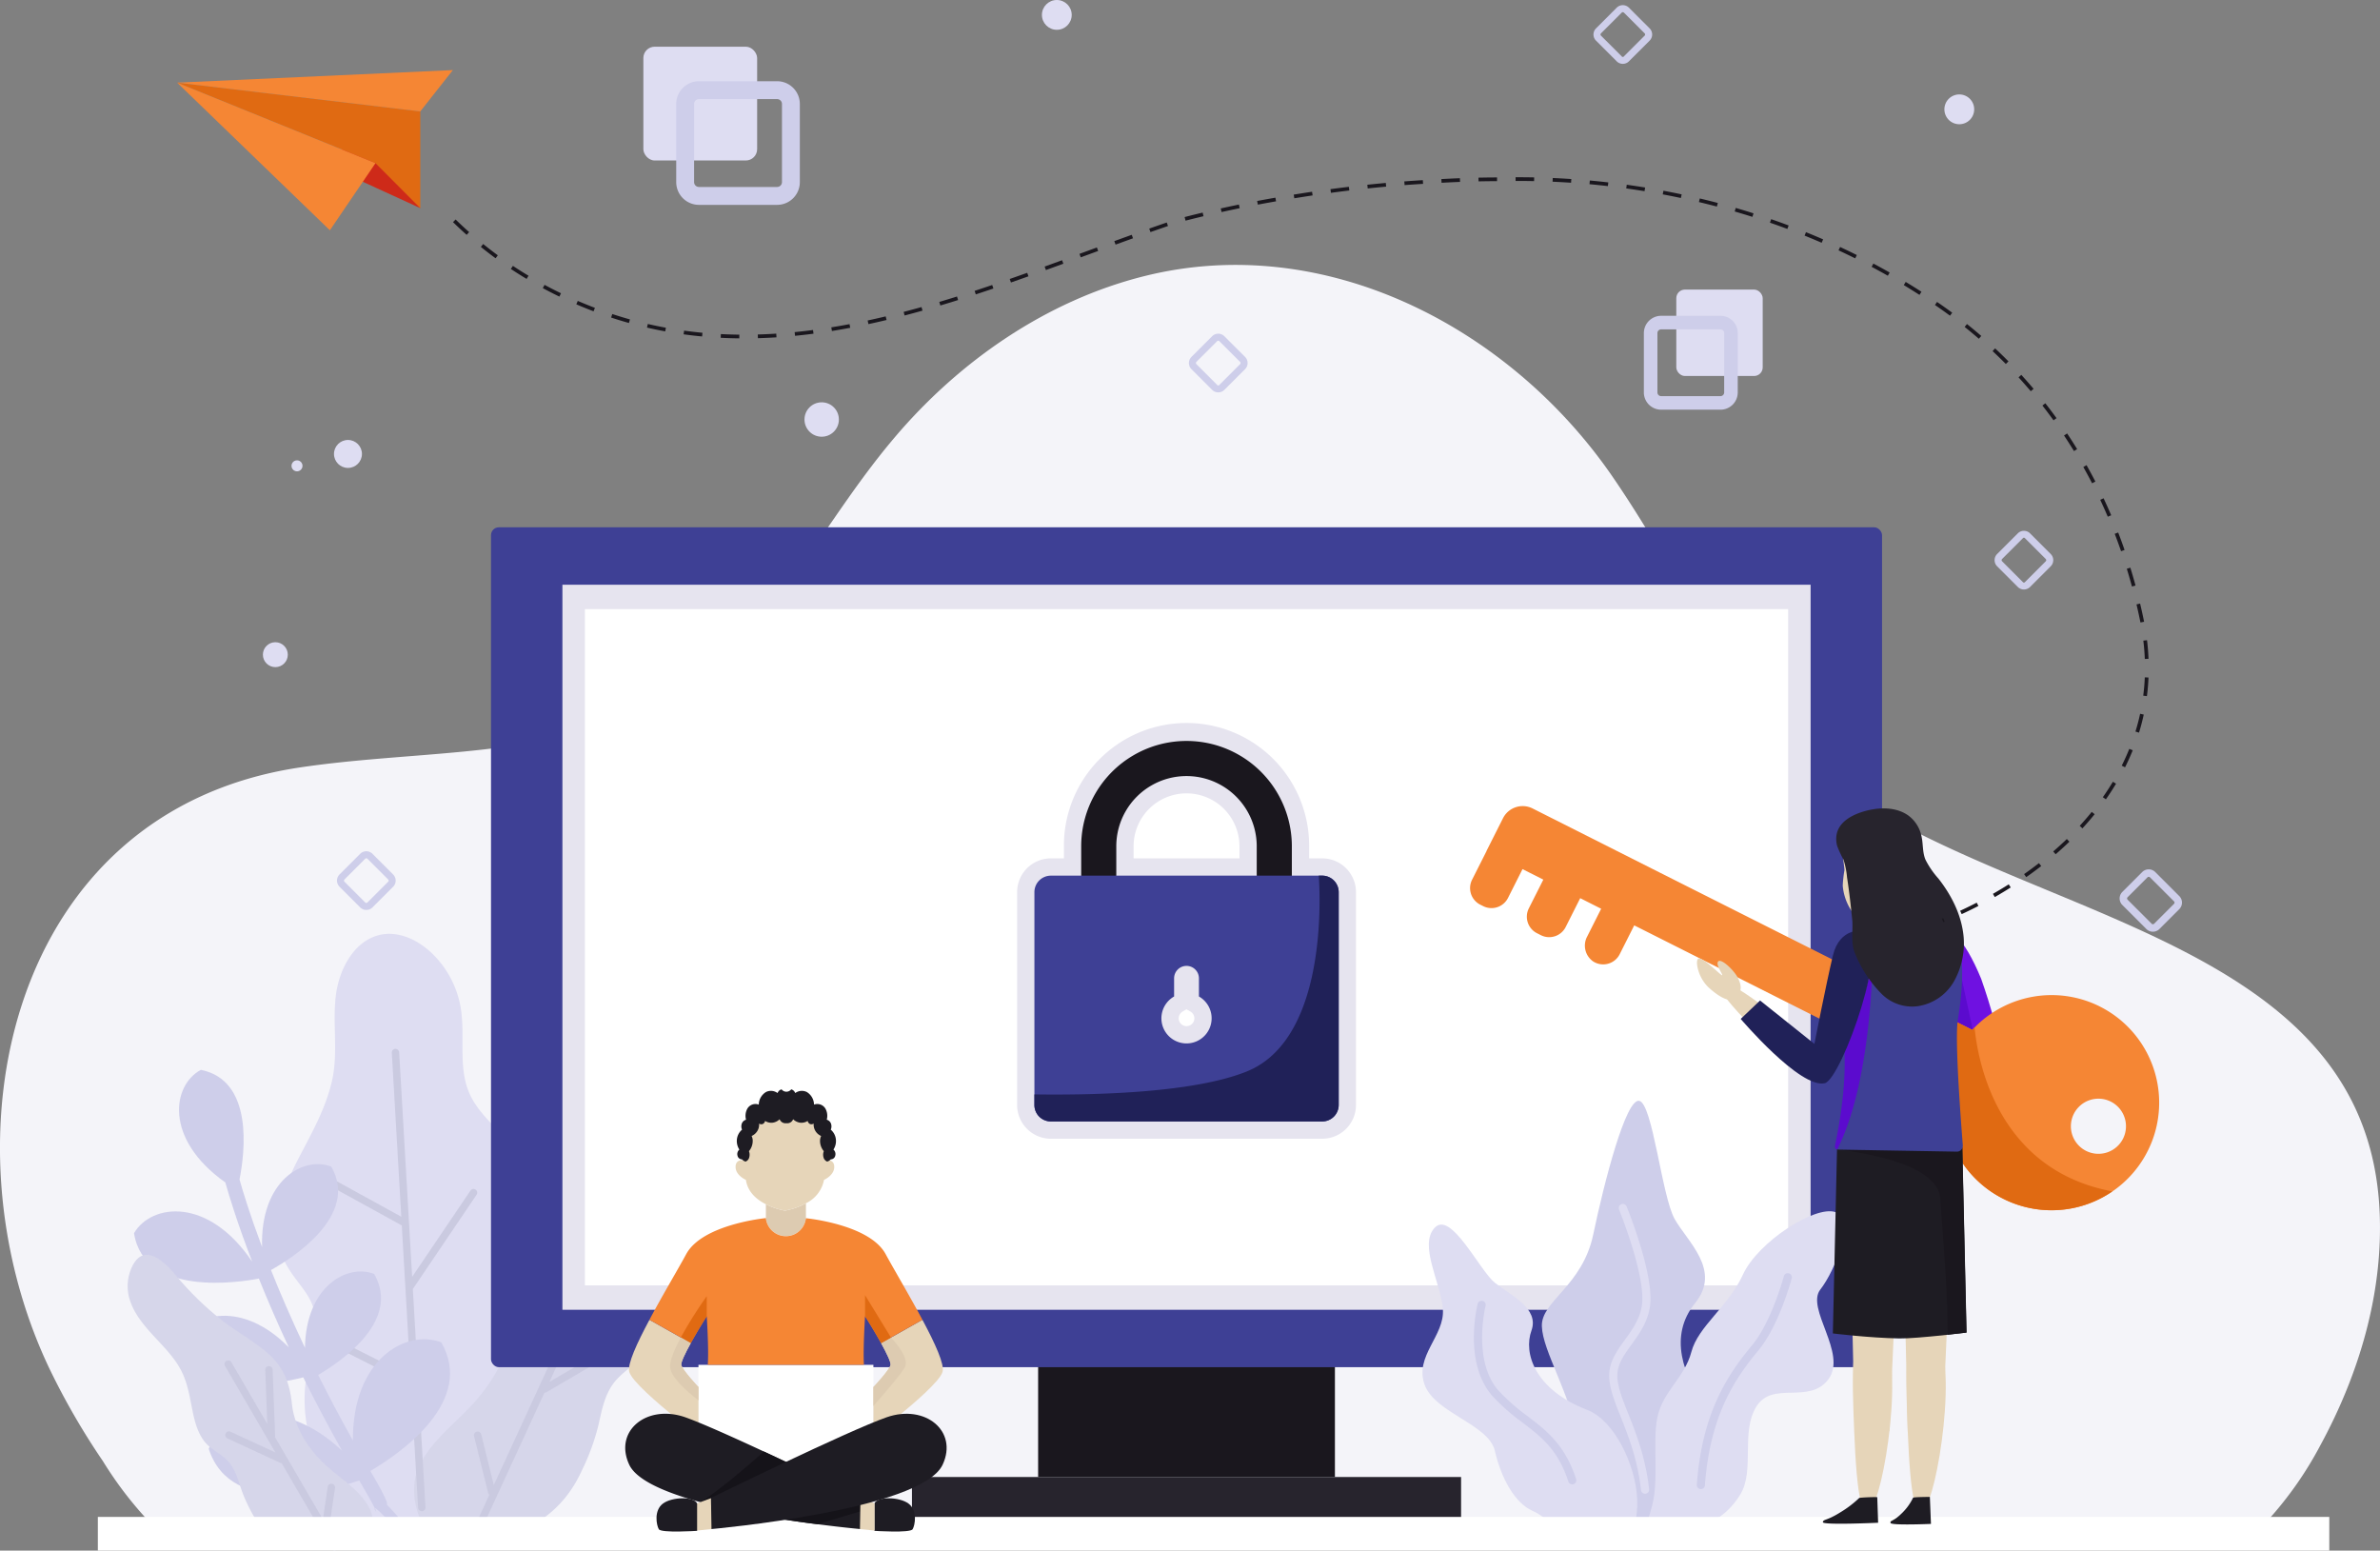 <svg xmlns="http://www.w3.org/2000/svg" width="641.805" height="418.103" viewBox="0 0 641.805 418.103">
  <rect x="0" y="0" width="641.805" height="418.103" fill="#808080" stroke="none"/>
  <g id="Login" transform="translate(-317.55 -111.334)">
    <g id="obj" transform="translate(317.55 111.334)">
      <g id="Group_5932" data-name="Group 5932" transform="translate(0 0)">
        <path id="Path_13651" data-name="Path 13651" d="M968.558,487.334a98.353,98.353,0,0,1-14.333,20.441H382.8a101.037,101.037,0,0,1-12.26-16.1,193.226,193.226,0,0,1-14.311-24.716c-29.734-62.086-11.387-150.676,67.649-162.347,29.145-4.321,59.468-2.661,87.412-13.22,36.867-13.918,48.931-47.667,72.753-75.721,17.429-20.572,40.9-36.867,67.233-43.476,48.821-12.26,98.6,13.808,126.222,53.84,14.375,20.853,25.435,43.87,40.575,64.179C859.963,346.3,980.774,339.56,984.5,424.508,985.463,446.344,979.007,468.115,968.558,487.334Z" transform="translate(-342.794 -97.716)" fill="#f4f4f9"/>
        <g id="Group_5888" data-name="Group 5888" transform="translate(34.423 251.797)">
          <path id="Path_13652" data-name="Path 13652" d="M405,425.84c-10.5-12.638-17.743-27.341-13.511-44.15,1.747-6.936,3.444-12.7-.876-19.059-2.04-3-4.584-5.718-6.014-9.06-4.151-9.707-.039-19.421,4.534-28.128,3.368-6.415,6.941-12.894,8.539-20.025,1.69-7.536.1-15.216,1.005-22.824.875-7.372,5.171-15.324,12.491-16.568,4.856-.824,9.776,1.6,13.347,4.99a26.56,26.56,0,0,1,7.84,14.727c1.289,7.631-.757,15.855,2.292,22.97,2.691,6.274,8.793,10.343,12.75,15.906a26.947,26.947,0,0,1,4.4,20.689c-1.2,5.923-4.381,11.329-5.332,17.3-2.135,13.414,7.316,26.582,5.516,40.047-1.048,7.823-5.951,14.832-12.374,19.421-7.29,5.211-17.808,8.892-26.786,7.191a17.979,17.979,0,0,1-11.872-7.825" transform="translate(-342.549 -265.863)" fill="#deddf2"/>
          <g id="Group_5886" data-name="Group 5886" transform="translate(1.719 31.009)">
            <path id="Path_13653" data-name="Path 13653" d="M403.19,402.278a17.465,17.465,0,0,1,.032-8.586c2.523-7.861,10.061-13.172,15.391-19.033,6.344-6.975,10.977-15.928,11.036-25.355.05-7.646,1.732-14.086,7.07-19.9,5.246-5.714,11.863-9.923,17.385-15.344a120.556,120.556,0,0,0,15.591-18.541c3.853-5.7,11.081-14.224,16.661-4.767a17.567,17.567,0,0,1,2,12.577c-2.467,11.159-12.7,18.451-17.04,28.744-2.191,5.2-2.473,10.764-3.047,16.309-.515,4.977-1.449,10.54-5.017,14.322-2.072,2.2-4.713,3.838-6.589,6.206-2.616,3.306-3.368,7.521-4.274,11.525a61.034,61.034,0,0,1-4.435,12.172c-4.593,10.016-11.365,14.661-21.894,19.187a15.258,15.258,0,0,1-9.776,1.182C409.068,411.073,404.6,409.014,403.19,402.278Z" transform="translate(-327.145 -279.01)" fill="#d6d6ea"/>
            <g id="Group_5880" data-name="Group 5880" transform="translate(133.098 72.438)">
              <path id="Path_13654" data-name="Path 13654" d="M433.544,321.334" transform="translate(-433.544 -321.334)" fill="none" stroke="#187a87" stroke-linecap="round" stroke-miterlimit="10" stroke-width="1.067"/>
            </g>
            <g id="Group_5885" data-name="Group 5885">
              <g id="Group_5884" data-name="Group 5884">
                <g id="Group_5881" data-name="Group 5881" transform="translate(51.209)">
                  <path id="Path_13655" data-name="Path 13655" d="M430.528,320.44a.994.994,0,0,0-1.38.267l-15.725,23.265-3.5-60.542a1.028,1.028,0,0,0-1.05-.938,1,1,0,0,0-.934,1.052l2.557,44.211-19.386-10.665a1,1,0,0,0-.959,1.746l20.277,11.156a.939.939,0,0,0,.2.056l2.361,40.813-15.628-7.9a.995.995,0,1,0-.9,1.775l16.659,8.42,1.912,33.07a.993.993,0,0,0,.934.934c.039,0,.076,0,.117,0a.994.994,0,0,0,.934-1.052l-3.405-58.864L430.8,321.822A.994.994,0,0,0,430.528,320.44Z" transform="translate(-389.633 -282.491)" fill="#cacae0"/>
                </g>
                <g id="Group_5882" data-name="Group 5882" transform="translate(0 5.66)">
                  <path id="Path_13656" data-name="Path 13656" d="M396.708,333.314c-3.215-8.565-5.13-14.837-6.087-18.224,1.457-7.389,3.827-26.69-10.406-29.564-7.7,4.06-10.059,18.569,6.583,30.361,1.054,3.754,3.31,11.161,7.255,21.39-11.853-17.614-27.207-15.7-31.879-7.71,2.712,17.338,28.622,13.213,33.665,12.239,2.23,5.541,4.9,11.76,8.084,18.56-12.459-12.711-25.711-9.433-29.419-1.714,3.84,15.926,26.316,11.562,33.309,9.789,3.081,6.218,6.557,12.832,10.46,19.774-16.157-15.175-32.145-10.164-35.95-.522,6.007,18.837,33.1,11.094,40.58,8.551,11.652,19.742-5.162-4.881,14.063,17.99l2.984-.508c-19.27-22.925-2.443-.331-14.039-20.041,8.536-5.046,28.238-18.88,19.119-34.682-9.621-3.653-23.968,4.644-23.833,26.469-3.458-6.178-6.57-12.088-9.36-17.681,6.624-3.9,22.282-14.787,15.095-27.241-7.415-2.816-18.4,3.437-18.66,19.915-3.683-7.771-6.708-14.809-9.164-20.96,5.684-3.17,23.889-14.656,16.247-27.9C407.676,308.688,396.167,315.5,396.708,333.314Z" transform="translate(-362.174 -285.526)" fill="#ceceea"/>
                </g>
                <g id="Group_5883" data-name="Group 5883" transform="translate(91.696 51.869)">
                  <path id="Path_13657" data-name="Path 13657" d="M450.821,338.182a1,1,0,0,0-1.361-.356L431.665,348.24l16.818-36.522a.995.995,0,1,0-1.807-.832l-12.3,26.707-1.307-22.6a1.009,1.009,0,0,0-1.05-.938,1,1,0,0,0-.936,1.052l1.484,25.67a.968.968,0,0,0,.144.435l-16.044,34.844L413.3,362.487a1,1,0,1,0-1.932.477l3.763,15.173a.977.977,0,0,0,.332.524l-3.053,6.63a.994.994,0,0,0,.487,1.32,1.018,1.018,0,0,0,.358.088.992.992,0,0,0,.96-.576l16.107-34.978a.979.979,0,0,0,.528-.127l19.609-11.475A1,1,0,0,0,450.821,338.182Z" transform="translate(-411.343 -310.304)" fill="#cacae0"/>
                </g>
              </g>
            </g>
          </g>
          <g id="Group_5887" data-name="Group 5887" transform="translate(0 86.542)">
            <path id="Path_13658" data-name="Path 13658" d="M427.383,387.268a12.149,12.149,0,0,0-.595-5.942c-2.27-5.274-7.842-8.45-11.922-12.152-4.856-4.4-8.659-10.294-9.33-16.818-.545-5.289-2.137-9.634-6.219-13.3-4.013-3.6-8.873-6.078-13.056-9.463a83.84,83.84,0,0,1-12.029-11.8c-3.047-3.689-8.62-9.108-11.851-2.191a12.21,12.21,0,0,0-.548,8.841c2.452,7.56,10.022,11.928,13.713,18.763,1.863,3.452,2.428,7.286,3.195,11.087.688,3.413,1.7,7.2,4.427,9.582,1.582,1.384,3.519,2.342,4.976,3.857,2.031,2.115,2.833,4.983,3.726,7.693a42.487,42.487,0,0,0,3.881,8.133c3.847,6.628,9.31,4.237,16.9,6.668a10.6,10.6,0,0,0,6.846.168C424.366,388.593,426.857,392.023,427.383,387.268Z" transform="translate(-361.252 -312.269)" fill="#d6d6ea"/>
            <path id="Path_13659" data-name="Path 13659" d="M374.574,335.521" transform="translate(-349.73 -292.159)" fill="none" stroke="#000" stroke-miterlimit="10" stroke-width="1.484"/>
            <path id="Path_13660" data-name="Path 13660" d="M405.79,377.258l-2.454-4.211a.979.979,0,0,0,.131-.364l1.595-10.755a1,1,0,0,0-.837-1.13.979.979,0,0,0-1.132.841l-1.3,8.759-12.929-22.194a.949.949,0,0,0,.047-.282l-.681-17.868a.995.995,0,1,0-1.988.073l.552,14.524-9.681-16.62a.994.994,0,1,0-1.719,1l13.591,23.334-12.139-5.621a.995.995,0,0,0-.835,1.805l14.339,6.637a.944.944,0,0,0,.328.082l13.392,22.989a.994.994,0,1,0,1.719-1Z" transform="translate(-349.139 -299.063)" fill="#cacae0"/>
          </g>
        </g>
        <g id="Group_5889" data-name="Group 5889" transform="translate(132.409 142.175)">
          <rect id="Rectangle_823" data-name="Rectangle 823" width="80.033" height="32.597" transform="translate(147.539 223.477)" fill="#1a171e"/>
          <rect id="Rectangle_824" data-name="Rectangle 824" width="375.112" height="226.461" rx="2.122" fill="#3e4095"/>
          <rect id="Rectangle_825" data-name="Rectangle 825" width="336.596" height="195.498" transform="translate(19.257 15.486)" fill="#e6e4ef"/>
          <rect id="Rectangle_826" data-name="Rectangle 826" width="324.474" height="182.331" transform="translate(25.318 22.069)" fill="#fff"/>
          <rect id="Rectangle_827" data-name="Rectangle 827" width="148.079" height="11.34" transform="translate(113.516 256.074)" fill="#27242d"/>
        </g>
        <g id="Group_5893" data-name="Group 5893" transform="translate(383.59 296.806)">
          <path id="Path_13661" data-name="Path 13661" d="M590.343,407.874c-2.432-5.593-12.2-12.093-14.6-25.683s-9.793-24.633-9.994-31.424,10.941-10.788,13.86-24.736,8.774-36.711,12.394-36.019,6.093,25.676,9.541,31.838,12.737,13.817,5.537,22.694-3.355,19.49,3.25,28.757-12.111,20.818-10.27,33.425c.6,4.11.632,1.813.091,2.281-.159.848-1.747.289-1.747.289Z" transform="translate(-533.552 -289.998)" fill="#ceceea"/>
          <g id="Group_5890" data-name="Group 5890" transform="translate(50.354 27.837)">
            <path id="Path_13662" data-name="Path 13662" d="M585.152,383.044a1.1,1.1,0,0,1-1.089-.979c-.912-8.31-3.435-14.647-5.464-19.742-1.6-4.013-2.98-7.484-3.107-10.734-.157-3.985,2.087-7.085,4.252-10.08,2.007-2.777,4.084-5.647,4.58-9.427,1.039-7.913-6.1-25.467-6.169-25.642a1.1,1.1,0,1,1,2.035-.834c.3.742,7.426,18.274,6.315,26.763-.569,4.33-2.911,7.57-4.981,10.427-2.126,2.941-3.959,5.479-3.834,8.707.112,2.874,1.365,6.024,2.95,10.011,2.078,5.214,4.661,11.706,5.608,20.311a1.1,1.1,0,0,1-.972,1.214C585.234,383.042,585.193,383.044,585.152,383.044Z" transform="translate(-575.484 -304.925)" fill="#deddf2"/>
          </g>
          <path id="Path_13663" data-name="Path 13663" d="M586.671,392.209c-2.7-1.214-3.571-4.93-8.513-7.127s-8.515-9.063-10.162-16.2-16.2-10.16-18.951-17.851,5.494-13.183,4.944-20.324-6.591-17.3-2.2-21.97,12.084,11.534,16.2,14.83,12.083,6.867,9.886,12.909.824,15.928,15.106,21.422S616.606,405.666,586.671,392.209Z" transform="translate(-548.483 -274.519)" fill="#deddf2"/>
          <g id="Group_5891" data-name="Group 5891" transform="translate(13.865 53.988)">
            <path id="Path_13664" data-name="Path 13664" d="M582.437,368.382a1.1,1.1,0,0,1-1.044-.757c-2.8-8.588-7.223-11.973-12.336-15.891a55.7,55.7,0,0,1-8.032-7.059c-7.989-8.847-4.259-24.246-4.1-24.895a1.1,1.1,0,1,1,2.132.531c-.036.147-3.607,14.919,3.6,22.892a54.3,54.3,0,0,0,7.733,6.786c5.183,3.969,10.076,7.715,13.094,16.952a1.1,1.1,0,0,1-.7,1.386A1.085,1.085,0,0,1,582.437,368.382Z" transform="translate(-555.918 -318.947)" fill="#ceceea"/>
          </g>
          <path id="Path_13665" data-name="Path 13665" d="M585.074,394.524c.731-2.2,1.464.281,6.591-1.916s10.253-3.663,14.281-10.253,0-16.844,4.394-23.8,14.281-.367,19.408-7.323-6.225-19.043-2.2-24.169,9.52-19.043,4.028-20.872-20.872,8.056-24.9,16.844-12.085,13.916-13.916,20.872-7.689,10.621-9.155,17.579.733,17.577-1.829,25.266S585.074,394.524,585.074,394.524Z" transform="translate(-520.246 -276.186)" fill="#deddf2"/>
          <g id="Group_5892" data-name="Group 5892" transform="translate(73.98 46.476)">
            <path id="Path_13666" data-name="Path 13666" d="M589.256,373.146c-.028,0-.056,0-.082,0a1.1,1.1,0,0,1-1.018-1.175c1.386-19,7.98-29.3,14.9-37.609,5.27-6.326,8.537-18.5,8.569-18.619a1.088,1.088,0,0,1,1.343-.781,1.1,1.1,0,0,1,.781,1.343c-.138.518-3.422,12.765-9.008,19.466-6.686,8.025-13.058,17.981-14.4,36.36A1.1,1.1,0,0,1,589.256,373.146Z" transform="translate(-588.153 -314.919)" fill="#ceceea"/>
          </g>
        </g>
        <rect id="Rectangle_828" data-name="Rectangle 828" width="601.741" height="9.093" transform="translate(26.388 409.011)" fill="#fff"/>
        <path id="Path_13667" data-name="Path 13667" d="M572.149,271.793h-3.532v-3.252a33.066,33.066,0,1,0-66.131,0v3.252h-3.515a9.111,9.111,0,0,0-9.1,9.1v57.4a9.112,9.112,0,0,0,9.1,9.1h73.179a9.112,9.112,0,0,0,9.1-9.1v-57.4A9.111,9.111,0,0,0,572.149,271.793Zm-34.482,43.135a2.079,2.079,0,0,1-.707,1.563,2.152,2.152,0,0,1-1.69.52,2.123,2.123,0,0,1-1.79-1.68,2.152,2.152,0,0,1,1.059-2.262l1-.582,1.039.593A2.116,2.116,0,0,1,537.667,314.928Zm-16.389-43.135v-3.252a14.274,14.274,0,1,1,28.548,0v3.252Z" transform="translate(-215.587 -40.35)" fill="#e6e4ef"/>
        <g id="Group_5899" data-name="Group 5899" transform="translate(396.427 217.353)">
          <path id="Path_13668" data-name="Path 13668" d="M638.714,329.005l-27.871-1.16-1.222-47.682,1.925-11.975,12.873-4.733,8.291,1.581a9.727,9.727,0,0,1,7.9,9.9l-3.023,33.747Z" transform="translate(-508.44 -233.501)" fill="#e6d5b9"/>
          <path id="Path_13669" data-name="Path 13669" d="M623.81,260.307v9.58s-2.025,1.21-6.762,1.21c-2.555,0-3.129-1.21-3.129-1.21v-3.541Z" transform="translate(-504.724 -236.225)" fill="#e6d5b9"/>
          <path id="Path_13670" data-name="Path 13670" d="M628.959,263.009c-.022.347-.033.671-.056.985,0,.112.011.224.011.347.235,5.688-3.415,11.779-8.912,12.607,0,0-.045.011-.123.022-.045,0-.112.011-.19.011-1.175.145-5.429.492-6.986-1.22a14.488,14.488,0,0,1-3.448-8.233,32.357,32.357,0,0,1,.459-4.14c0-.794-.427-3.282-.434-4.362-.037-5.076,3.379-10.113,9.448-10.113C627.829,248.912,629.217,256.9,628.959,263.009Z" transform="translate(-508.758 -246.08)" fill="#e6d5b9"/>
          <path id="Path_13671" data-name="Path 13671" d="M613.922,265.27" transform="translate(-504.721 -231.932)" fill="#6ebaad"/>
          <g id="Group_5895" data-name="Group 5895" transform="translate(118.608 32.273)">
            <path id="Path_13672" data-name="Path 13672" d="M639.657,303.545c-2.987,1.242-11.818-15.451-15.039-22.811s-4.444-13.741-.8-15.257,7.31,3.844,10.261,11.32S642.646,302.3,639.657,303.545Z" transform="translate(-616.697 -264.25)" fill="#e6d5b9"/>
            <g id="Group_5894" data-name="Group 5894" transform="translate(0 34.149)">
              <path id="Path_13673" data-name="Path 13673" d="M622.468,318.982c-2.609-1.2,5.473-20.727,7.958-26.148s5.507-10.962,8.433-9.621.7,7.247-1.781,12.668S625.078,320.177,622.468,318.982Z" transform="translate(-616.381 -283.01)" fill="#e6d5b9"/>
              <path id="Path_13674" data-name="Path 13674" d="M627.2,299.764c3.18,1.181.461,6.55-.533,8.347-1.619,2.928-6.145,4.377-7.29,3.765s3.019-6.965,2.878-7.329-2.042,3.258-3.057,2.57,1.507-4.975,3.157-6.292S625.211,299.023,627.2,299.764Z" transform="translate(-618.966 -268.82)" fill="#e6d5b9"/>
            </g>
            <path id="Path_13675" data-name="Path 13675" d="M627.892,315.124l-2.708,6.4,3.18,1.738,3.34,1.844s.188-.351.5-.97c1.94-3.758,8.823-17.353,9.6-22.271.89-5.725-5.279-22.9-5.279-22.9-4.487-10.887-9.431-16.275-14.147-13.58s3.139,18.295,3.139,18.295l8.314,17.407-2.56,6.035Z" transform="translate(-617.317 -264.699)" fill="#6f11e1"/>
            <path id="Path_13676" data-name="Path 13676" d="M629.794,269.4l6.149,28.533s-14.794-3.842-14.7-5.283S629.794,269.4,629.794,269.4Z" transform="translate(-616.998 -260.637)" fill="#5b0bce"/>
            <path id="Path_13677" data-name="Path 13677" d="M624.637,295.449c.16,2.775.35,5.807.472,8.138l3.34,1.844s.188-.351.5-.97l-.93-17.015Z" transform="translate(-614.062 -245.024)" fill="#e4ecef"/>
          </g>
          <path id="Path_13678" data-name="Path 13678" d="M724.986,301.32a29.067,29.067,0,0,0-33.568,5.763c-.205.205-.41.429-.615.653l-8.821-4.438L606.733,265.42l-34.519-17.4a5.942,5.942,0,0,0-7.963,2.63l-4.457,8.84.019.019-3.916,7.758a5,5,0,0,0,2.219,6.7l.783.392a4.983,4.983,0,0,0,6.695-2.2l3.916-7.777,5.613,2.835-3.916,7.758a4.99,4.99,0,0,0,2.219,6.695l1.026.522a4.983,4.983,0,0,0,6.7-2.2l3.916-7.777,5.651,2.853-3.786,7.516a5.186,5.186,0,0,0,1.641,6.7,4.988,4.988,0,0,0,7.143-1.958l3.916-7.777L674.82,317.4l8.877,4.476a29.01,29.01,0,1,0,41.289-20.551Zm6.471,35.732a7.431,7.431,0,1,1-3.3-9.977A7.443,7.443,0,0,1,731.457,337.051Z" transform="translate(-555.366 -247.394)" fill="#f58634"/>
          <path id="Path_13679" data-name="Path 13679" d="M673.166,325.354a29,29,0,0,1-44.87-29.409l-8.877-4.476,7.161-14.1,8.821,4.439c.205-.224.41-.448.615-.653C636.8,289.473,641.762,319.48,673.166,325.354Z" transform="translate(-499.966 -221.467)" fill="#e06a12"/>
          <path id="Path_13680" data-name="Path 13680" d="M618.655,296.657c2.963.22,5.7,4.008,5.966,8.207a61.088,61.088,0,0,1-.682,13.088c-2.055,13.371-1.686,30.325-5.628,31.433s-8.127-8.235-8.04-22.049c.08-12.486-1.19-28.451,1.479-30.055C613.1,296.471,616.061,296.465,618.655,296.657Z" transform="translate(-508.082 -204.875)" fill="#e8c8a1"/>
          <g id="Group_5896" data-name="Group 5896" transform="translate(103.22 141.06)">
            <path id="Path_13681" data-name="Path 13681" d="M614.545,323.242c11.122-3.405,6.089,35.877,2.356,45.435s-5.136-1.412-5.807-17.907S610.17,324.583,614.545,323.242Z" transform="translate(-610.715 -323.033)" fill="#e6d5b9"/>
          </g>
          <path id="Path_13682" data-name="Path 13682" d="M626.4,296.657c2.963.22,5.7,4.008,5.966,8.207a61.089,61.089,0,0,1-.683,13.088c-2.055,13.371-1.686,30.325-5.626,31.433s-8.127-8.235-8.039-22.049c.078-12.486-1.192-28.451,1.477-30.055C620.843,296.471,623.8,296.465,626.4,296.657Z" transform="translate(-501.385 -204.875)" fill="#e8c8a1"/>
          <g id="Group_5897" data-name="Group 5897" transform="translate(117.66 141.06)">
            <path id="Path_13683" data-name="Path 13683" d="M622.287,323.242c11.122-3.405,6.089,35.877,2.355,45.435s-5.134-1.412-5.805-17.907S617.911,324.583,622.287,323.242Z" transform="translate(-618.458 -323.033)" fill="#e6d5b9"/>
          </g>
          <path id="Path_13684" data-name="Path 13684" d="M617.982,308.314l1.265,55.186,9.337-.248,2.4-54.333Z" transform="translate(-501.21 -194.704)" fill="#e6d5b9"/>
          <path id="Path_13685" data-name="Path 13685" d="M610.321,308.314l1.265,55.186,9.337-.248,2.4-54.333Z" transform="translate(-507.836 -194.704)" fill="#e6d5b9"/>
          <path id="Path_13686" data-name="Path 13686" d="M643.887,346.7s-2.167.261-5.057.584c-.537.063-1.091.125-1.675.185-4.12.416-9.039.862-11.452.815-8.161-.153-17.877-1.352-17.877-1.352l1.123-49.6.015-.63,33.786.108Z" transform="translate(-509.995 -204.747)" fill="#1e1c23"/>
          <path id="Path_13687" data-name="Path 13687" d="M643.349,346.7s-2.169.261-5.058.584c.03-12-1.414-27.589-1.982-36.6s-18.753-12.282-27.9-13.358l.015-.63,33.786.108Z" transform="translate(-509.489 -204.747)" fill="#1a171e"/>
          <path id="Path_13688" data-name="Path 13688" d="M642.808,324.5a1.594,1.594,0,0,1-1.615,1.721l-32.063-.552a.723.723,0,0,1-.2-.032.815.815,0,0,1-.6-.983c.677-3.181,2.721-13.511,2.615-22.627a30.25,30.25,0,0,0-1.554-10.345l-.047-.138a12.266,12.266,0,0,1-.429-1.167c-1.829-5.473-.647-9.916-.554-11.575.354-6.44,1.859-9.591,3.812-11.374,1.938-1.815,16.277-4.888,24.055-2.706,5.2,1.445,8.208,7.456,5.226,26.084C640.609,296.067,642.3,318.093,642.808,324.5Z" transform="translate(-509.93 -233.055)" fill="#3e4095"/>
          <path id="Path_13689" data-name="Path 13689" d="M618.256,269.882s-.2,32.4-9.515,50.647a.815.815,0,0,1-.6-.983c.677-3.182,2.721-13.511,2.615-22.627a30.25,30.25,0,0,0-1.554-10.345l-.047-.138a12.289,12.289,0,0,1-.429-1.167c1.182-6.149,2.566-11.913,2.566-11.913Z" transform="translate(-509.742 -227.943)" fill="#5b0bce"/>
          <g id="Group_5898" data-name="Group 5898" transform="translate(61.194 33.58)">
            <path id="Path_13690" data-name="Path 13690" d="M591.5,273.048c1.878-2.139,18.14,11.085,22.586,14.984s8.851,8.344,6.745,10.744-7.085-1.389-11.531-5.289S589.622,275.187,591.5,273.048Z" transform="translate(-585.448 -258.987)" fill="#e6d5b9"/>
            <path id="Path_13691" data-name="Path 13691" d="M606.982,305.521c-3.107-.8-.123-19.289,1.725-27.039s4.69-13.53,8.485-12.551,3.487,7.409,1.358,15.089S610.09,306.323,606.982,305.521Z" transform="translate(-573.085 -265.034)" fill="#e6d5b9"/>
            <path id="Path_13692" data-name="Path 13692" d="M588.454,269.526c.746-.834,4.806,3.157,6.113,4.187.2.157.336.248.386.242s.048-.076.013-.179c-.211-.638-1.811-2.872-1.035-3.575.856-.774,4.053,2.26,5.134,4.2.06.106.14.224.186.323.878,1.9,1.065,3.172-.116,4.92-1.885,2.784-6.419-1.1-7.916-2.478a10.48,10.48,0,0,1-2.661-4.453C588.111,271.266,588.04,269.988,588.454,269.526Z" transform="translate(-588.18 -261.93)" fill="#e6d5b9"/>
            <path id="Path_13693" data-name="Path 13693" d="M627.424,265.452s-6.231-1.095-8.083,6.736-4.968,23.744-4.968,23.744l-14.651-11.7L594.5,289.2s15.99,18.817,22.651,17.345C621.727,305.533,635.76,265.846,627.424,265.452Z" transform="translate(-582.713 -265.4)" fill="#202158"/>
          </g>
          <path id="Path_13694" data-name="Path 13694" d="M608.38,256.9a8.8,8.8,0,0,0,.177.918,28.944,28.944,0,0,0,1.72,3.73,22.051,22.051,0,0,1,.958,4.8c.6,3.892,1.029,7.792,1.421,11.706.17,2.919-.416,5.856.664,8.629a33.387,33.387,0,0,0,7.061,10.876,11.621,11.621,0,0,0,9.556,3.538,13.527,13.527,0,0,0,10-6.51,20.879,20.879,0,0,0,2.751-12c-.464-5.858-3.2-11.355-6.839-15.971a23.449,23.449,0,0,1-3.458-5.043c-.9-2.107-.578-4.431-1.151-6.618a9.191,9.191,0,0,0-3.553-5.367c-3.568-2.488-8.5-2.16-12.45-.89C611.328,249.96,607.779,252.425,608.38,256.9Z" transform="translate(-509.572 -247.104)" fill="#27242d"/>
          <path id="Path_13695" data-name="Path 13695" d="M616.214,347.5a28.954,28.954,0,0,1-5.225,3.965c-3.584,2.243-4.524,1.753-4.606,2.592s14.9.149,14.9.149l-.235-6.9A43.723,43.723,0,0,0,616.214,347.5Z" transform="translate(-511.243 -160.979)" fill="#1e1c23"/>
          <path id="Path_13696" data-name="Path 13696" d="M622.247,347.507a14.549,14.549,0,0,1-3.269,4.4c-2.154,2.087-2.976,1.639-2.8,2.387.166.716,10.9.252,10.9.252l-.295-7.275S622.223,347.282,622.247,347.507Z" transform="translate(-502.791 -161.005)" fill="#1e1c23"/>
        </g>
        <g id="Group_5902" data-name="Group 5902" transform="translate(47.764 18.897)">
          <g id="Group_5901" data-name="Group 5901">
            <g id="Group_5900" data-name="Group 5900">
              <path id="Path_13697" data-name="Path 13697" d="M415.762,169.929l-26.293-12.058,9.963-7.331,11.843,9.023Z" transform="translate(-350.188 -132.707)" fill="#ce2a19"/>
              <path id="Path_13698" data-name="Path 13698" d="M433.979,150.55v26.078L421.9,164.5l-53.493-21.709Z" transform="translate(-368.406 -139.406)" fill="#e06a12"/>
              <path id="Path_13699" data-name="Path 13699" d="M442.761,140.977l-8.782,11.144-65.574-7.757Z" transform="translate(-368.406 -140.977)" fill="#f58634"/>
              <path id="Path_13700" data-name="Path 13700" d="M421.9,164.5l-12.3,18.1-41.19-39.808Z" transform="translate(-368.406 -139.406)" fill="#f58634"/>
            </g>
          </g>
        </g>
        <path id="Path_13701" data-name="Path 13701" d="M408.489,167.986a107.255,107.255,0,0,0,22.6,16.885,110.982,110.982,0,0,0,12.762,6.115C498.23,213.168,552.312,185.195,603.479,168q6.423-1.7,12.907-3.107c6.477-1.41,12.98-2.6,19.567-3.642q8.993-1.443,18.075-2.417t18.265-1.46q9.136-.585,18.377-.589c35.06-.752,70.219,7.116,100.557,23.328q6.5,3.474,12.689,7.458c31.862,20,52.376,51.7,59.835,89,7.46,39.163-22.379,67.136-53.914,80.055" transform="translate(-285.974 -108.447)" fill="none" stroke="#1a171e" stroke-miterlimit="10" stroke-width="1" stroke-dasharray="5 5"/>
        <g id="Group_5906" data-name="Group 5906" transform="translate(278.945 199.787)">
          <g id="Group_5905" data-name="Group 5905" transform="translate(0 0)">
            <g id="Group_5904" data-name="Group 5904" transform="translate(12.616)">
              <g id="Group_5903" data-name="Group 5903">
                <path id="Path_13702" data-name="Path 13702" d="M555.942,296.215H499.135V266.376a28.4,28.4,0,0,1,56.807,0ZM508.6,286.749h37.872V266.376a18.936,18.936,0,0,0-37.872,0Z" transform="translate(-499.135 -237.974)" fill="#1a171e"/>
              </g>
            </g>
            <path id="Path_13703" data-name="Path 13703" d="M569.987,257.449H496.808a4.437,4.437,0,0,0-4.438,4.437v57.4a4.437,4.437,0,0,0,4.438,4.437h73.179a4.449,4.449,0,0,0,4.438-4.437v-57.4A4.449,4.449,0,0,0,569.987,257.449Zm-39.946,32.578v-4.9a3.347,3.347,0,0,1,6.695,0v4.9a6.771,6.771,0,1,1-6.695,0Z" transform="translate(-492.37 -221.13)" fill="#3e4095"/>
          </g>
          <path id="Path_13704" data-name="Path 13704" d="M574.426,261.886v57.4a4.449,4.449,0,0,1-4.438,4.437H496.808a4.437,4.437,0,0,1-4.438-4.437v-2.855c17.4.244,43.3-.52,57.327-6.21,20.085-8.148,20.066-42.033,19.358-52.775h.932A4.449,4.449,0,0,1,574.426,261.886Z" transform="translate(-492.37 -221.13)" fill="#202158"/>
        </g>
        <g id="Group_5926" data-name="Group 5926" transform="translate(70.894)">
          <g id="Group_5911" data-name="Group 5911" transform="translate(102.599 12.591)">
            <g id="Group_5908" data-name="Group 5908">
              <g id="Group_5907" data-name="Group 5907">
                <rect id="Rectangle_829" data-name="Rectangle 829" width="30.682" height="30.681" rx="3.049" fill="#deddf2"/>
              </g>
            </g>
            <g id="Group_5910" data-name="Group 5910" transform="translate(8.863 9.31)">
              <g id="Group_5909" data-name="Group 5909">
                <path id="Path_13705" data-name="Path 13705" d="M467.788,175.925H446.7a6.132,6.132,0,0,1-6.124-6.126V148.714a6.131,6.131,0,0,1,6.124-6.126h21.086a6.131,6.131,0,0,1,6.124,6.126V169.8A6.132,6.132,0,0,1,467.788,175.925ZM446.7,147.407a1.307,1.307,0,0,0-1.305,1.307V169.8A1.307,1.307,0,0,0,446.7,171.1h21.086a1.307,1.307,0,0,0,1.305-1.305V148.714a1.307,1.307,0,0,0-1.305-1.307Z" transform="translate(-440.577 -142.588)" fill="#ceceea"/>
              </g>
            </g>
          </g>
          <g id="Group_5914" data-name="Group 5914" transform="translate(372.399 78.081)">
            <g id="Group_5912" data-name="Group 5912" transform="translate(8.748)">
              <rect id="Rectangle_830" data-name="Rectangle 830" width="23.3" height="23.3" rx="2.316" fill="#deddf2"/>
            </g>
            <g id="Group_5913" data-name="Group 5913" transform="translate(0 7.07)">
              <path id="Path_13706" data-name="Path 13706" d="M601.162,201.82H585.15a4.658,4.658,0,0,1-4.653-4.651V181.155a4.658,4.658,0,0,1,4.653-4.651h16.012a4.657,4.657,0,0,1,4.653,4.651v16.014A4.657,4.657,0,0,1,601.162,201.82ZM585.15,180.165a.994.994,0,0,0-.992.99v16.014a.994.994,0,0,0,.992.992h16.012a.994.994,0,0,0,.992-.992V181.155a.994.994,0,0,0-.992-.99Z" transform="translate(-580.497 -176.504)" fill="#ceceea"/>
            </g>
          </g>
          <g id="Group_5915" data-name="Group 5915" transform="translate(358.814 1.392)">
            <path id="Path_13707" data-name="Path 13707" d="M581.124,147.413a2.325,2.325,0,0,1-1.654-.686l-5.574-5.572a2.342,2.342,0,0,1,0-3.306l5.574-5.574a2.34,2.34,0,0,1,3.307,0l5.574,5.572a2.341,2.341,0,0,1,0,3.308l-5.574,5.572A2.317,2.317,0,0,1,581.124,147.413Zm0-13.925a.437.437,0,0,0-.311.129l-5.574,5.572a.439.439,0,0,0,0,.621l5.574,5.574a.371.371,0,0,0,.621,0l5.574-5.576a.434.434,0,0,0,.129-.31.443.443,0,0,0-.129-.311l-5.574-5.572A.436.436,0,0,0,581.124,133.488Z" transform="translate(-573.213 -131.59)" fill="#ceceea"/>
          </g>
          <g id="Group_5916" data-name="Group 5916" transform="translate(466.979 143.123)">
            <path id="Path_13708" data-name="Path 13708" d="M639.124,223.412a2.324,2.324,0,0,1-1.654-.684l-5.572-5.572a2.342,2.342,0,0,1,0-3.308l5.572-5.572a2.34,2.34,0,0,1,3.308,0l5.573,5.572a2.343,2.343,0,0,1,0,3.308l-5.573,5.572A2.331,2.331,0,0,1,639.124,223.412Zm-.312-2.027a.371.371,0,0,0,.623,0l5.572-5.574a.434.434,0,0,0,.129-.31.44.44,0,0,0-.129-.311l-5.572-5.572a.371.371,0,0,0-.623,0l-5.572,5.572a.436.436,0,0,0-.131.311.43.43,0,0,0,.131.31Z" transform="translate(-631.213 -207.59)" fill="#ceceea"/>
          </g>
          <g id="Group_5917" data-name="Group 5917" transform="translate(249.716 89.974)">
            <path id="Path_13709" data-name="Path 13709" d="M522.623,194.912a2.324,2.324,0,0,1-1.652-.684l-5.574-5.572a2.341,2.341,0,0,1,0-3.308l5.574-5.572a2.338,2.338,0,0,1,3.307,0l5.574,5.572a2.341,2.341,0,0,1,0,3.308l-5.574,5.572A2.325,2.325,0,0,1,522.623,194.912Zm0-13.923a.438.438,0,0,0-.311.129l-5.574,5.572a.444.444,0,0,0-.129.311.434.434,0,0,0,.129.31l5.574,5.574a.37.37,0,0,0,.621,0l5.574-5.574a.433.433,0,0,0,.129-.31.443.443,0,0,0-.129-.311l-5.574-5.572A.437.437,0,0,0,522.625,180.989Z" transform="translate(-514.712 -179.09)" fill="#ceceea"/>
          </g>
          <g id="Group_5918" data-name="Group 5918" transform="translate(19.979 229.528)">
            <path id="Path_13710" data-name="Path 13710" d="M399.435,269.744a2.33,2.33,0,0,1-1.652-.683l-5.574-5.574a2.334,2.334,0,0,1,0-3.306l5.574-5.572a2.317,2.317,0,0,1,1.652-.686h0a2.317,2.317,0,0,1,1.654.686l5.574,5.572a2.34,2.34,0,0,1,0,3.306l-5.574,5.574A2.337,2.337,0,0,1,399.435,269.744Zm0-13.923a.445.445,0,0,0-.31.129l-5.574,5.574a.44.44,0,0,0-.129.311.434.434,0,0,0,.129.31l5.574,5.574a.439.439,0,0,0,.621,0l5.574-5.574a.438.438,0,0,0,.127-.31.445.445,0,0,0-.127-.311l-5.574-5.572A.447.447,0,0,0,399.435,255.82Z" transform="translate(-391.522 -253.922)" fill="#ceceea"/>
          </g>
          <g id="Group_5919" data-name="Group 5919" transform="translate(500.698 234.403)">
            <path id="Path_13711" data-name="Path 13711" d="M658.262,273.354a2.465,2.465,0,0,1-1.759-.729l-6.482-6.482a2.49,2.49,0,0,1,0-3.517l5.362-5.362a2.492,2.492,0,0,1,3.519,0l6.481,6.482a2.492,2.492,0,0,1,0,3.519l-5.36,5.36A2.465,2.465,0,0,1,658.262,273.354Zm-.334-2.154a.474.474,0,0,0,.669,0l5.362-5.36a.48.48,0,0,0,0-.671l-6.483-6.481a.477.477,0,0,0-.669,0l-5.361,5.362a.471.471,0,0,0,0,.668Z" transform="translate(-649.294 -256.536)" fill="#ceceea"/>
          </g>
          <g id="Group_5920" data-name="Group 5920" transform="translate(19.17 118.628)">
            <circle id="Ellipse_177" data-name="Ellipse 177" cx="3.77" cy="3.77" r="3.77" fill="#deddf2"/>
          </g>
          <g id="Group_5921" data-name="Group 5921" transform="translate(453.445 25.463)">
            <path id="Path_13712" data-name="Path 13712" d="M631.99,148.517a4.017,4.017,0,1,1-4.017-4.019A4.016,4.016,0,0,1,631.99,148.517Z" transform="translate(-623.956 -144.498)" fill="#deddf2"/>
          </g>
          <g id="Group_5922" data-name="Group 5922" transform="translate(210.075)">
            <circle id="Ellipse_178" data-name="Ellipse 178" cx="4.018" cy="4.018" r="4.018" fill="#deddf2"/>
          </g>
          <g id="Group_5923" data-name="Group 5923" transform="translate(146.049 108.477)">
            <circle id="Ellipse_179" data-name="Ellipse 179" cx="4.638" cy="4.638" r="4.638" fill="#deddf2"/>
          </g>
          <g id="Group_5924" data-name="Group 5924" transform="translate(0 173.162)">
            <circle id="Ellipse_180" data-name="Ellipse 180" cx="3.359" cy="3.359" r="3.359" fill="#deddf2"/>
          </g>
          <g id="Group_5925" data-name="Group 5925" transform="translate(7.723 124.126)">
            <path id="Path_13713" data-name="Path 13713" d="M387.906,198.88a1.478,1.478,0,1,1-1.479-1.477A1.479,1.479,0,0,1,387.906,198.88Z" transform="translate(-384.95 -197.403)" fill="#deddf2"/>
          </g>
        </g>
        <g id="Group_5931" data-name="Group 5931" transform="translate(168.608 293.702)">
          <g id="Group_5929" data-name="Group 5929" transform="translate(1.003)">
            <g id="Group_5928" data-name="Group 5928" transform="translate(0 2.537)">
              <g id="Group_5927" data-name="Group 5927">
                <path id="Path_13714" data-name="Path 13714" d="M458.593,306.769h.2a18.081,18.081,0,0,0,5.524-1.947l.026.048v3.97a5.433,5.433,0,0,1-10.8-.024v-3.65l.048-.075A18.117,18.117,0,0,0,458.593,306.769Z" transform="translate(-416.622 -276.61)" fill="#ddcbb1"/>
                <path id="Path_13715" data-name="Path 13715" d="M462.575,319.853h-.2a18.116,18.116,0,0,1-5.007-1.677c-2.441-1.208-4.933-3.254-5.425-6.585,0,0-2.837-1.233-2.786-3.551s2.516-1.7,2.516-1.7-2.048-7.3,1.8-12.676c3.847-5.4,8.778-3.724,8.778-3.724h.4s4.957-1.677,8.8,3.724c3.871,5.376,1.8,12.676,1.8,12.676s2.467-.617,2.516,1.7-2.762,3.551-2.762,3.551a8.819,8.819,0,0,1-4.908,6.315A18.08,18.08,0,0,1,462.575,319.853Z" transform="translate(-420.408 -289.694)" fill="#e6d5b9"/>
                <path id="Path_13716" data-name="Path 13716" d="M490.991,344.427l.048.147A177.254,177.254,0,0,0,467.39,356.56a179.785,179.785,0,0,0-23.626-11.986l.05-.147V328.174h47.176v16.253Z" transform="translate(-425.075 -256.413)" fill="#fff"/>
                <path id="Path_13717" data-name="Path 13717" d="M452.48,339.722v10.332l-.056.149c-2.07-.821-4.14-1.529-6.08-2.107-4.961-4.01-11.749-9.865-12.513-12.364-.615-1.977,2.051-7.758,5.427-14.061l.056.019,8.411,4.737,2.685,1.529c-1.511,2.723-2.779,5.334-2.536,5.986.522,1.529,4.532,5.781,4.532,5.781Z" transform="translate(-433.742 -262.038)" fill="#e6d5b9"/>
                <path id="Path_13718" data-name="Path 13718" d="M487.72,335.731c-.746,2.48-7.516,8.336-12.476,12.346-1.94.578-4.01,1.287-6.117,2.126l-.037-.149V339.722h.075s3.991-4.252,4.532-5.781c.242-.653-1.026-3.264-2.536-5.986l2.667-1.511,8.429-4.756.056-.019C485.688,327.973,488.354,333.755,487.72,335.731Z" transform="translate(-403.17 -262.038)" fill="#e6d5b9"/>
                <path id="Path_13719" data-name="Path 13719" d="M477.519,332.342c-1.119,1.921-5.315,6.788-8.429,10.35v-5.184h.075s3.991-4.252,4.532-5.781c.242-.653-1.026-3.264-2.536-5.986l2.667-1.511C475.785,326.319,478.825,330.123,477.519,332.342Z" transform="translate(-403.17 -259.824)" fill="#ddcbb1"/>
                <path id="Path_13720" data-name="Path 13720" d="M510.326,334.393l-.056.019-8.429,4.755-.019.019-2.648,1.492c-1.828-3.3-4.028-6.807-4.308-7.236l-.019-.037s-.541,8.635-.317,12.719v.392H452.458v-.392c.261-4.084-.3-12.719-.3-12.719s-.019,0-.019.056c-.317.485-2.48,3.935-4.289,7.217l-2.685-1.529-8.411-4.737-.056-.019c3.45-6.509,7.7-13.614,9.921-17.717C451,308.6,468.1,306.96,468.1,306.96a5.43,5.43,0,0,0,10.8.037s17.12,1.6,21.5,9.679C502.624,320.779,506.858,327.884,510.326,334.393Z" transform="translate(-431.184 -274.761)" fill="#f58634"/>
                <path id="Path_13721" data-name="Path 13721" d="M448.233,318.25v5.39s-.019,0-.019.056c-.317.485-2.48,3.935-4.289,7.217l-2.685-1.529A116.764,116.764,0,0,1,448.233,318.25Z" transform="translate(-427.258 -264.996)" fill="#e06a12"/>
                <path id="Path_13722" data-name="Path 13722" d="M447.337,337.517v3.674c-3.711-2.891-7.553-6.471-7.646-9.063-.056-1.828,1.231-4.83,2.891-7.907l2.685,1.529c-1.51,2.723-2.779,5.334-2.536,5.986.522,1.529,4.532,5.781,4.532,5.781Z" transform="translate(-428.599 -259.833)" fill="#ddcbb1"/>
              </g>
            </g>
            <path id="Path_13723" data-name="Path 13723" d="M450.023,304.594a4.218,4.218,0,0,1-.679-2.54,3.977,3.977,0,0,1,1.4-2.827,2.244,2.244,0,0,1-.119-1.438,1.7,1.7,0,0,1,1.2-1.246,4.025,4.025,0,0,1,.319-2.922,2.546,2.546,0,0,1,3.114-1.151,4.064,4.064,0,0,1,1.954-3.4,3.006,3.006,0,0,1,3.113.287,1.6,1.6,0,0,1,1.078-1.005,1.648,1.648,0,0,0,2.607,0,1.592,1.592,0,0,1,1.078,1.005,3.007,3.007,0,0,1,3.113-.287,4.065,4.065,0,0,1,1.956,3.4,2.543,2.543,0,0,1,3.113,1.151,4.03,4.03,0,0,1,.321,2.922,1.7,1.7,0,0,1,1.2,1.246,2.243,2.243,0,0,1-.119,1.438,3.977,3.977,0,0,1,1.4,2.827,4.218,4.218,0,0,1-.679,2.54,1.607,1.607,0,0,1,.479,1.677,1.225,1.225,0,0,1-1.2.959,2.033,2.033,0,0,1-.539.431,1.738,1.738,0,0,1-.44.168,1.661,1.661,0,0,1-.819-.718,2.629,2.629,0,0,1-.078-2.085,4.294,4.294,0,0,1-1-3.139,3.385,3.385,0,0,1,.278-.959,3.367,3.367,0,0,1-1.895-2.156,3.6,3.6,0,0,1-.119-1.2.987.987,0,0,1-1.2,0,1.318,1.318,0,0,1-.42-.7,3.122,3.122,0,0,1-1.977.479,3.34,3.34,0,0,1-1.936-.934,1.713,1.713,0,0,1-1.8,1.074v0l-.024,0-.024,0v0a1.715,1.715,0,0,1-1.8-1.074,3.327,3.327,0,0,1-1.936.934,3.115,3.115,0,0,1-1.975-.479,1.33,1.33,0,0,1-.42.7.987.987,0,0,1-1.2,0,3.652,3.652,0,0,1-.119,1.2,3.368,3.368,0,0,1-1.9,2.156,3.323,3.323,0,0,1,.28.959,4.3,4.3,0,0,1-1,3.139,2.633,2.633,0,0,1-.08,2.085,1.646,1.646,0,0,1-.819.718,1.731,1.731,0,0,1-.438-.168,2.032,2.032,0,0,1-.539-.431,1.223,1.223,0,0,1-1.2-.959A1.6,1.6,0,0,1,450.023,304.594Z" transform="translate(-420.254 -288.334)" fill="#1e1c23"/>
          </g>
          <g id="Group_5930" data-name="Group 5930" transform="translate(0 87.495)">
            <path id="Path_13724" data-name="Path 13724" d="M496.882,358.02l-.056,3.487-.075,4.849s-4.774-.429-11.674-1.324a248.207,248.207,0,0,1-31.61-5.949c-9.455-2.592-17.25-5.93-19.19-10.108-4.233-9.1,4.737-16.374,15.068-12.793,4.14,1.455,12.588,5.222,21.241,9.25C483.511,351.455,496.882,358.02,496.882,358.02Z" transform="translate(-433.205 -335.251)" fill="#1e1c23"/>
            <path id="Path_13725" data-name="Path 13725" d="M487.485,353.3l-.056,3.487L475.68,360.31a248.2,248.2,0,0,1-31.61-5.949c5.11-3.189,12.495-9.53,17.12-13.651C474.114,346.734,487.485,353.3,487.485,353.3Z" transform="translate(-423.807 -330.529)" fill="#151319"/>
            <path id="Path_13726" data-name="Path 13726" d="M469.223,348.895v7.353s9.7.643,10.332-.442,1.376-5.009-1.085-6.887S470,346.948,469.223,348.895Z" transform="translate(-402.052 -324.68)" fill="#1e1c23"/>
            <path id="Path_13727" data-name="Path 13727" d="M467.288,347.46l3.806,1.4v7.325l-3.95-.4Z" transform="translate(-403.85 -324.69)" fill="#e6d5b9"/>
            <path id="Path_13728" data-name="Path 13728" d="M445.668,366.349s56.73-5.026,62.476-17.377c4.233-9.1-4.739-16.374-15.081-12.784s-47.538,21.83-47.538,21.83Z" transform="translate(-422.55 -335.249)" fill="#1e1c23"/>
            <path id="Path_13729" data-name="Path 13729" d="M447.364,347.46l-3.806,1.4v7.325l3.95-.4Z" transform="translate(-424.25 -324.69)" fill="#e6d5b9"/>
            <path id="Path_13730" data-name="Path 13730" d="M448.674,348.895v7.353s-9.7.643-10.33-.442-1.378-5.009,1.085-6.887S447.9,346.948,448.674,348.895Z" transform="translate(-429.295 -324.68)" fill="#1e1c23"/>
          </g>
        </g>
        <path id="Path_13731" data-name="Path 13731" d="M474.873,329.528l-.019.019-2.648,1.492c-1.828-3.3-4.028-6.807-4.308-7.236l-.019-.037V318.1Z" transform="translate(-234.606 31.117)" fill="#e06a12"/>
      </g>
    </g>
  </g>
</svg>
